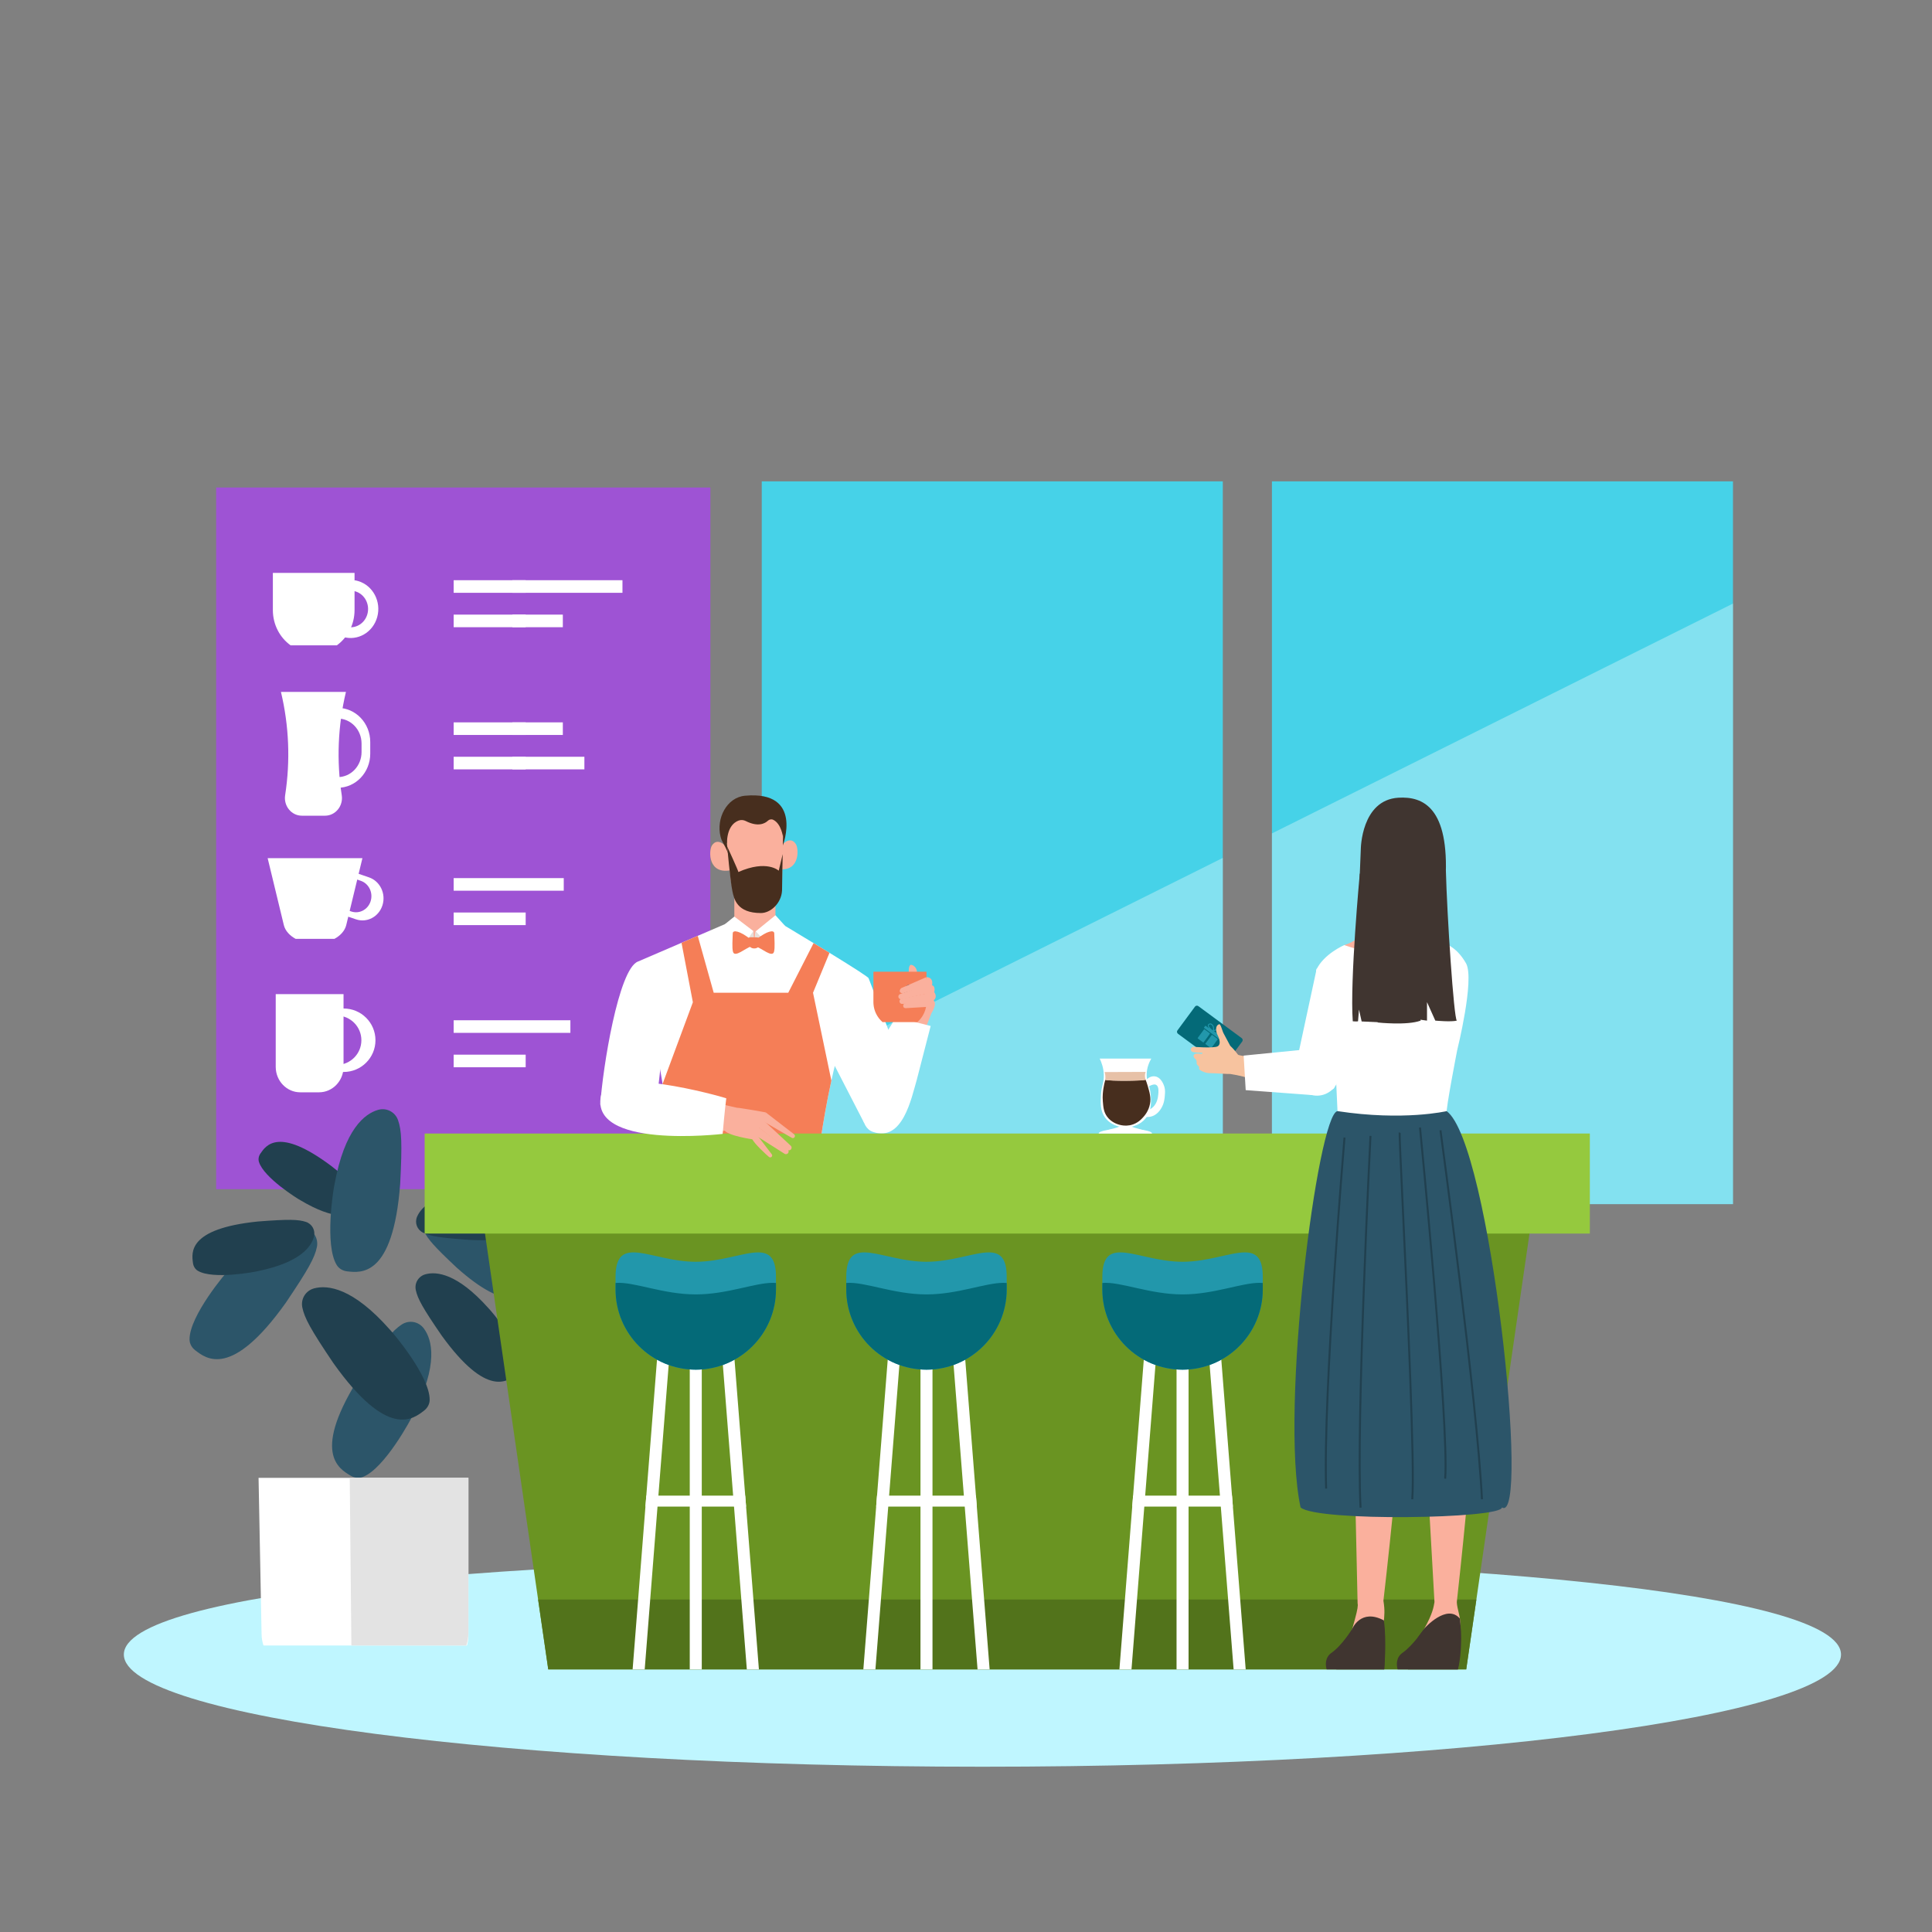 <?xml version="1.0" encoding="UTF-8"?>
<svg id="Layer_2" data-name="Layer 2" xmlns="http://www.w3.org/2000/svg" viewBox="0 0 1024 1024">
  <rect x="0" y="0" width="1024" height="1024" fill="#808080" stroke="none"/>
  <path d="M648.11,638.224h-244.367V255.137h244.367v383.087ZM918.516,255.137h-244.367v383.087h244.367V255.137Z" fill="#46d2e8"/>
  <g opacity=".33">
    <polygon points="648.11 454.707 403.742 576.535 403.742 638.224 648.11 638.224 648.11 454.707" fill="#fff"/>
    <polygon points="918.516 319.898 674.149 441.726 674.149 638.224 918.516 638.224 918.516 319.898" fill="#fff"/>
  </g>
  <g id="Desk">
    <rect x="114.557" y="258.386" width="261.969" height="371.904" fill="#9e53d4"/>
    <g>
      <g>
        <g>
          <path d="M144.623,303.654v19.687c0,7.756,3.717,14.601,9.383,18.692h24.532c5.666-4.091,9.383-10.935,9.383-18.692v-19.687h-43.297Z" fill="#fff"/>
          <path d="M189.911,307.996c-.711-.215-1.425-.371-2.138-.471l-1.533,5.557c.718,.034,1.444,.153,2.165,.372,4.912,1.488,7.743,6.867,6.323,12.015-1.42,5.148-6.553,8.115-11.465,6.627-.721-.218-1.396-.523-2.021-.896l-1.533,5.557c.654,.313,1.337,.581,2.048,.797,7.789,2.359,15.928-2.345,18.179-10.507,2.251-8.162-2.238-16.692-10.026-19.051Z" fill="#fff"/>
        </g>
        <g>
          <path d="M156.71,497.62h20.533c3.141-1.702,5.536-4.253,6.28-7.333l8.566-35.442h-50.225l8.566,35.442c.744,3.079,3.139,5.63,6.28,7.333Z" fill="#fff"/>
          <path d="M195.586,465.03l-7.509-2.575-.934,2.992,4.094,1.404c4.28,1.468,6.614,6.293,5.214,10.779v0c-1.4,4.485-6.005,6.932-10.285,5.464l-4.094-1.404-.934,2.992,7.509,2.575c5.857,2.008,12.158-1.339,14.075-7.477v-0c1.916-6.138-1.278-12.742-7.135-14.75Z" fill="#fff"/>
        </g>
        <g>
          <path d="M159.098,578.943h10.027c7.081,0,12.899-5.957,12.957-13.377,0-.053,.001-.106,.001-.159v-38.494h-35.943v38.494c0,.053,0,.106,.001,.159,.059,7.421,5.876,13.377,12.957,13.377Z" fill="#fff"/>
          <path d="M182.155,534.526c-1.169,0-2.31,.119-3.412,.346v3.388c7.095,.17,12.795,5.961,12.795,13.085s-5.7,12.915-12.795,13.085v3.388c1.102,.226,2.243,.346,3.412,.346,9.304,0,16.846-7.53,16.846-16.818s-7.542-16.818-16.846-16.818Z" fill="#fff"/>
        </g>
        <g>
          <path d="M183.356,366.74v-0h-34.45v0c4.295,17.939,5.037,36.57,2.223,54.751-.881,5.692,3.349,10.845,8.851,10.845h12.301c5.502,0,9.732-5.153,8.851-10.845-2.813-18.181-2.072-36.812,2.223-54.751Z" fill="#fff"/>
          <path d="M178.972,375.179h0v5.649h0c6.992,0,12.66,5.94,12.66,13.267v4.533c0,7.327-5.668,13.267-12.66,13.267h0v5.649h0c9.534,0,17.264-8.1,17.264-18.092v-6.181c0-9.992-7.729-18.092-17.264-18.092Z" fill="#fff"/>
        </g>
      </g>
      <rect x="240.451" y="307.525" width="38.17" height="6.676" fill="#fff"/>
      <rect x="271.57" y="307.525" width="58.348" height="6.676" fill="#fff"/>
      <rect x="240.451" y="325.759" width="38.17" height="6.676" fill="#fff"/>
      <rect x="271.57" y="325.759" width="26.743" height="6.676" fill="#fff"/>
      <rect x="240.451" y="401.103" width="38.17" height="6.676" fill="#fff"/>
      <rect x="271.57" y="401.103" width="38.17" height="6.676" fill="#fff"/>
      <rect x="240.451" y="382.869" width="38.17" height="6.676" fill="#fff"/>
      <rect x="271.57" y="382.869" width="26.743" height="6.676" fill="#fff"/>
      <rect x="240.451" y="558.995" width="38.17" height="6.676" transform="translate(519.071 1124.666) rotate(180)" fill="#fff"/>
      <rect x="240.451" y="540.761" width="61.869" height="6.676" transform="translate(542.771 1088.198) rotate(180)" fill="#fff"/>
      <rect x="240.451" y="465.416" width="58.348" height="6.676" transform="translate(539.25 937.509) rotate(180)" fill="#fff"/>
      <rect x="240.451" y="483.65" width="38.17" height="6.676" transform="translate(519.071 973.977) rotate(180)" fill="#fff"/>
    </g>
  </g>
  <path d="M975.774,876.938c0,32.84-203.74,59.463-455.067,59.463s-455.067-26.622-455.067-59.463,202.837-51.571,454.164-51.571,455.97,18.73,455.97,51.571Z" fill="#bff6ff"/>
  <g id="Flowerpot">
    <g id="plant">
      <path d="M212.935,702.013c3.874-2.528,8.951-1.619,11.706,2.096,4.394,5.924,7.945,18.873-5.526,45.38-.999,2.331-15.194,28.88-26.847,33.35-2.101,.806-4.459,.47-6.391-.685-6.292-3.762-21.32-12.186,5.675-53.912,12.219-17.916,16.652-23.141,21.383-26.229Z" fill="#2c5569"/>
      <path d="M192.827,634.117c1.586,2.83,.711,6.34-2.019,8.093-4.353,2.795-13.581,4.668-31.494-6.009-1.584-.809-19.492-11.995-22.069-20.36-.465-1.508-.118-3.142,.781-4.44,2.93-4.225,9.533-14.343,37.457,6.515,11.96,9.396,15.407,12.744,17.344,16.201Z" fill="#21404f"/>
      <path d="M210.955,593.67c-1.554-4.357-6.146-6.706-10.588-5.416-7.083,2.057-17.746,10.216-23.065,39.47-.615,2.46-5.383,32.186,1.189,42.797,1.185,1.913,3.265,3.073,5.502,3.322,7.286,.813,24.347,3.202,28.111-46.352,1.116-21.657,.749-28.5-1.149-33.821Z" fill="#2c5569"/>
      <path d="M167.963,660.946c.92-4.533-1.798-8.917-6.268-10.107-7.127-1.898-20.472-.421-40.139,21.88-1.798,1.789-21.236,24.778-21.091,37.258,.026,2.251,1.208,4.318,2.995,5.687,5.819,4.46,19.193,15.319,48.015-25.166,12.143-17.967,15.364-24.015,16.488-29.552Z" fill="#2c5569"/>
      <path d="M160.233,692.967c-.92-4.533,1.798-8.917,6.268-10.107,7.127-1.898,20.472-.421,40.139,21.88,1.798,1.789,21.236,24.778,21.091,37.258-.026,2.251-1.208,4.318-2.995,5.687-5.819,4.46-19.193,15.319-48.015-25.166-12.143-17.967-15.364-24.015-16.488-29.552Z" fill="#21404f"/>
      <path d="M224.904,652.775c-1.428-3.177-.159-6.847,2.926-8.464,4.92-2.577,14.967-3.706,33.113,9.41,1.617,1.016,19.71,14.675,21.674,23.866,.354,1.657-.171,3.372-1.256,4.674-3.534,4.241-11.555,14.437-39.443-10.516-11.901-11.182-15.27-15.089-17.015-18.969Z" fill="#2c5569"/>
      <path d="M224.149,653.285c-3.116-1.556-4.458-5.2-3.092-8.405,2.178-5.109,9.241-12.343,31.592-13.674,1.895-.237,24.547-1.114,31.886,4.758,1.323,1.059,2.002,2.719,1.986,4.413-.051,5.52,.192,18.49-37.192,16.824-16.291-1.124-21.373-2.017-25.179-3.916Z" fill="#21404f"/>
      <path d="M162.111,647.62c3.31,1.083,5.17,4.493,4.287,7.863-1.408,5.372-7.338,13.561-29.254,18.144-1.84,.512-24.121,4.69-32.239-.047-1.464-.854-2.378-2.397-2.61-4.076-.756-5.468-2.892-18.264,34.335-22.078,16.28-1.269,21.438-1.128,25.481,.195Z" fill="#21404f"/>
      <path d="M220.385,683.769c-.79-3.726,1.417-7.355,5.089-8.368,5.856-1.614,16.855-.492,33.21,17.731,1.493,1.46,17.664,20.252,17.634,30.531-.006,1.853-.964,3.564-2.426,4.705-4.76,3.714-15.695,12.752-39.718-20.381-10.128-14.709-12.824-19.666-13.789-24.218Z" fill="#21404f"/>
      <path d="M139.654,872.141h107.868c.484-1.652,.749-3.398,.749-5.207v-83.654h-111.232l1.602,82.814c.017,2.114,.375,4.145,1.013,6.046Z" fill="#fff"/>
      <path d="M247.141,872.141c.729-2.069,1.13-4.293,1.13-6.611v-82.249h-62.898l.864,88.86h60.904Z" fill="#e3e3e3"/>
    </g>
  </g>
  <g id="Man">
    <path d="M480.667,535.514s-1.891-1.491-1.918-2.075c-.027-.584,12.163-15.514,12.163-15.514,0,0,3.919-.377,3.099,4.285,2.05,.619,1.113,3.614,1.113,3.614,0,0,2.05,2.411-.234,4.336,1.289,1.749,.293,3.683,.293,3.683,0,0-.759,3.211-2.869,3.919-2.11,.709-11.646-2.246-11.646-2.246Z" fill="#fab09d"/>
    <path d="M493.831,536.639l-4.92,12.688s-1.499,1.3-3.125,1.592c-1.507,.271-2.978-.53-4.301-1.302-1.309-.764-2.637-1.544-3.675-2.649-1.037-1.105-1.76-2.602-1.59-4.108,.133-1.18,.786-2.229,1.442-3.219,1.134-1.71,2.33-3.379,3.584-5.003,.697-.903,1.432-1.809,2.399-2.415,2.093-1.312,5.128-.815,6.694,1.096l3.492,3.321Z" fill="#fab09d"/>
    <path d="M487.359,520.332s-1.452-2.931-1.374-5.118c.078-2.187-1.943-3.905-3.198-3.827-1.254,.078-1.254,3.788-1.02,4.472s.234,7.066,.234,7.066l5.357-2.592Z" fill="#fab09d"/>
    <g>
      <g>
        <g>
          <g>
            <path d="M345.506,872.062l30.594,0c1.986,0,3.507-1.764,3.213-3.728-.594-3.962-1.448-9.662-1.448-9.662-.198-.604-.724-.672-1.333-.851-1.387-.408-3.93-1.144-5.438-1.516-.694-.171-3.572,1.712-4.05,2.243-4.681,5.205-18.785,7.302-22.83,11.003-.093,.085-.168,.206-.227,.349-.427,1.034,.4,2.163,1.518,2.163Z" fill="#2a1414"/>
            <path d="M366.928,846.958l-.949,12.742s4.608,3.752,9.885,1.189c1.099-.534,1.871-1.569,2.111-2.767,.688-3.44,1.933-9.773,1.933-9.773l-12.98-1.391Z" fill="#fab09d"/>
          </g>
          <path d="M397.225,657.027c.944,1.517-14.235,189.469-16.845,199.526,.494-.548-10.226,4.188-16.801-1.736-.567-2.227-7.947-144.342-9.767-192.503-.319-8.433-.303-16.875,.078-25.306,.417-9.222,1.406-21.494,5.503-31.275,3.646-.19,35.876,1.475,35.876,1.475l1.955,49.819Z" fill="#d6d6d6"/>
        </g>
        <g>
          <g>
            <path d="M444.806,872.062c1.119,0,1.946-1.128,1.52-2.163-.059-.143-.134-.264-.227-.349-4.045-3.701-18.148-5.798-22.829-11.003-.478-.531-3.356-2.414-4.05-2.243-1.508,.372-4.051,1.109-5.438,1.516-.609,.179-1.136,.248-1.333,.851,0,0-.854,5.7-1.448,9.662-.294,1.964,1.227,3.728,3.213,3.728l30.593-0Z" fill="#2a1414"/>
            <path d="M423.386,846.958l.949,12.742s-4.608,3.752-9.885,1.189c-1.099-.534-1.871-1.569-2.111-2.767-.688-3.44-1.933-9.773-1.933-9.773l12.98-1.391Z" fill="#fab09d"/>
          </g>
          <path d="M393.088,657.027c-.944,1.517,14.235,189.469,16.845,199.526-.494-.548,10.226,4.188,16.801-1.736,.555-2.177,9.175-138.569,11.673-189.791,.857-17.568-1.294-35.169-6.528-51.962-1.069-3.431-2.239-6.743-3.497-9.746-3.646-.19-33.339,3.89-33.339,3.89l-1.955,49.819Z" fill="#d6d6d6"/>
        </g>
      </g>
      <g id="Man_1" data-name="Man 1">
        <g id="character_5" data-name="character 5">
          <g>
            <path d="M338.121,509.648c-10.283,3.849-18.72,56.56-19.954,75.915l28.349,11.322,3.564-31.082s2.187-50.778-11.959-56.155Z" fill="#fff"/>
            <path d="M460.404,518.532l21.149,55.2-23.545,21.434-16.996-33s5.427-37.805,19.392-43.634Z" fill="#fff"/>
            <g>
              <rect x="389.209" y="458.014" width="21.798" height="41.112" fill="#fab09d"/>
              <g>
                <path d="M385.455,449.208c-.303-.189-4.977-5.962-8.134-1.052-1.754,2.806-2.104,15.782,10.521,12.977,0-.351,1.538-9.469-2.388-11.924Z" fill="#fab09d"/>
                <path d="M413.691,448.438c.303-.189,4.977-5.962,8.134-1.052,1.754,2.806,2.104,15.782-10.521,12.977,0-.351-1.538-9.469,2.388-11.924Z" fill="#fab09d"/>
                <path d="M414.92,448.126s11.151-29.197-20.007-26.381c-9.768,.883-15.372,12.074-13.03,21.597,.79,3.214,1.907,3.626,4.206,9.372-.275-.351,28.831-4.588,28.831-4.588Z" fill="#472e1e"/>
                <path d="M399.989,477.792l2.985-.129c7.462-.322,11.894-6.816,11.593-13.804l.48-21.379c-.302-6.988-6.654-12.442-14.115-12.119l-2.985,.129c-7.462,.322-13.32,6.303-13.018,13.291l2.3,21.556c.302,6.988,5.299,12.778,12.761,12.455Z" fill="#fab09d"/>
                <path d="M414.848,452.715l-2.104,8.768s-6.313-5.962-21.394,.701c0-.701-5.895-13.464-5.895-13.464,0,0,1.509,17.815,2.738,23.635,.895,4.238,2.455,11.574,15.081,11.574,5.261,0,10.872-5.261,11.223-11.924,0-4.209,.351-19.289,.351-19.289Z" fill="#472e1e"/>
                <path d="M415.024,443.508c-.048,.224-.825-6.856-5.181-8.989-.952-.466-2.088-.244-2.856,.487-1.517,1.444-5.169,3.497-11.753,.143-1.168-.595-2.538-.678-3.769-.227-2.709,.993-6.165,4.104-6.165,12.348,.02,.192-6.927-18.228,12.362-19.894-.263-.088,21.03-.925,17.361,16.133Z" fill="#472e1e"/>
              </g>
            </g>
            <g>
              <path d="M460.404,518.533c-1.243,1.724-2.436,3.634-3.584,5.698l-.002,.007c-5.561,9.992-10.028,23.598-13.514,37.291l-.002,.004c-.063,.249-.125,.497-.188,.746-.887,3.513-1.706,7.026-2.465,10.482-5.098,23.246-7.366,43.864-7.366,43.739-.112,.056-.222,.114-.334,.168-2.252,1.133-4.525,2.122-6.813,2.982-10.167,3.824-20.573,5.091-30.182,4.988-.533-.004-1.063-.013-1.592-.029-3.282-.085-6.461-.327-9.497-.674-7.5-.858-14.121-2.362-19.221-3.784-4.572-1.272-7.926-2.476-9.596-3.085-.716-.26-1.124-.41-1.189-.41,.439-4.395,.24-10.413-.394-17.371-.678-7.462-1.854-16.004-3.278-24.782-.096-.591-.193-1.182-.289-1.773-.007-.036-.011-.069-.018-.103-.304-1.849-.62-3.705-.945-5.561-2.082-11.978-4.485-23.961-6.578-33.856-2.922-13.814-5.237-23.562-5.237-23.562l23.103-9.938,8.604-3.701,14.472-6.226,4.91-2.111,7.861,9.045,.141,.161,1.955,2.25,.479-.463,.24-.233,.018-.016,1.594-1.545,1.097-1.059,8.414-8.141s1.952,1.166,5.082,3.047c3.784,2.272,9.285,5.586,15.133,9.141l1.048,.638c2.449,1.491,4.946,3.014,7.388,4.514,11.073,6.8,21.061,13.102,20.745,13.523Z" fill="#fff"/>
              <g>
                <polygon points="399.165 499.126 399.266 493.456 389.209 485.799 384.299 489.782 394.469 501.114 399.165 499.126" fill="#fff"/>
                <polygon points="399.266 493.456 395.405 499.185 399.722 499.728 399.266 493.456" fill="#e6ded9"/>
              </g>
              <g>
                <polygon points="399.722 499.728 400.548 493.632 411.007 485.097 416.092 490.717 401.248 500.646 399.722 499.728" fill="#fff"/>
                <polygon points="400.548 493.632 399.789 499.126 402.767 500.878 404.991 498.366 400.548 493.632" fill="#e6ded9"/>
              </g>
            </g>
          </g>
        </g>
        <path d="M474.942,538.912c-2.115,3.931-5.855,9.373-9.236,15.363,0,0-17.597,40.537-3,45.655,15.726,5.514,20.348-17.893,23.182-27.531l7.382-28.607s-13.148-3.287-18.328-4.879Z" fill="#fff"/>
        <path d="M440.648,572.761c-5.098,23.246-7.366,43.864-7.366,43.739-.112,.056-.222,.114-.334,.168-2.252,1.133-4.525,2.122-6.813,2.982-10.167,3.824-20.573,5.091-30.182,4.988-.533-.004-1.063-.013-1.592-.029-3.282-.085-6.461-.327-9.497-.674-7.5-.858-14.121-2.362-19.221-3.784-4.572-1.272-7.926-2.476-9.596-3.085-.716-.26-1.124-.41-1.189-.41,.439-4.395,.24-10.413-.394-17.371-.678-7.462-1.854-16.004-3.278-24.782l.69-1.856,.04-.11,15.323-41.323-6.016-31.506,8.604-3.701,8.456,30.171h39.51l13.429-26.32,1.048,.638,7.388,4.514-8.738,21.169,9.728,46.582Z" fill="#f57e57"/>
      </g>
    </g>
    <g>
      <path d="M489.105,538.258c-.775,1.315-1.758,2.491-2.904,3.485h-18.425c-1.391-1.206-2.543-2.681-3.374-4.345-.804-1.606-1.308-3.387-1.441-5.272-.025-.333-.037-.668-.037-1.008v-16.074h28.128v16.074c0,.354-.013,.705-.04,1.054-.162,2.21-.838,4.278-1.907,6.086Z" fill="#f57e57"/>
      <circle cx="482.425" cy="525.031" r="3.189" fill="#3a4b60"/>
    </g>
    <g>
      <path d="M397.803,497.824c-5.481-4.368-9.403-5.182-9.435-3.104-.044,2.842-.477,7.616,.14,9.781,.921,3.232,6.664-2.029,9.591-2.861,.92-.262,.542-3.148-.295-3.816Z" fill="#f57e57"/>
      <path d="M400.938,497.824c5.481-4.368,9.403-5.182,9.435-3.104,.044,2.842,.477,7.616-.14,9.781-.921,3.232-6.664-2.029-9.591-2.861-.92-.262-.542-3.148,.295-3.816Z" fill="#f57e57"/>
      <path d="M403.167,499.746c-.319,1.602-1.527,2.958-3.412,2.958s-3.042-1.367-3.412-2.958c-.822-3.542,1.527-2.958,3.412-2.958s4.008-.036,3.412,2.958Z" fill="#f57e57"/>
    </g>
    <g>
      <path d="M490.911,517.925l-12.983,5.688c-.579,.135-1.162,1.252-1.061,1.838h0c.1,.578,.942,1.096,1.526,1.039l13.246-3.887-.728-4.678Z" fill="#fab09d"/>
      <path d="M491.09,521.987l-13.96,4.869c-.61,.202-1.007,.79-.968,1.431h0c.054,.876,.885,1.492,1.739,1.29l14.309-3.111-1.12-4.478Z" fill="#fab09d"/>
      <path d="M492.325,526.353l-14.491,2.962c-.627,.143-1.079,.689-1.101,1.332v0c-.03,.877,.738,1.57,1.607,1.451l14.67-1.179-.685-4.565Z" fill="#fab09d"/>
      <path d="M491.514,530.013c-.183,.035-9.247,.334-12.283,1.962-.506,.272-.67,1.202-.39,1.703l.105,.21c.103,.184,.343,.3,.581,.372,.309,.094,.637,.109,.957,.066l11.256-.668-.226-3.645Z" fill="#fab09d"/>
    </g>
  </g>
  <g id="Barstool">
    <polygon points="814.515 627.301 782.506 847.802 777.13 884.823 290.59 884.823 285.214 847.802 253.205 627.301 814.515 627.301" fill="#6a9422"/>
    <rect x="225.071" y="600.788" width="617.578" height="53.029" fill="#95c93e"/>
    <polygon points="782.506 847.802 777.13 884.823 290.59 884.823 285.214 847.802 782.506 847.802" fill="#52731b"/>
  </g>
  <g id="Woman">
    <g id="cup1">
      <g>
        <path d="M606.429,599.17c.01-.092-.37-.179-2.409-.724-4.139-1.106-5.606-1.56-6.055-2.643-.189-.454-.199-.884-.182-1.162,.073-.702,.422-1.215,.637-1.481,.296-.056,.494-.255,.492-.445-.001-.152-.127-.267-.164-.3-.176-.159-.396-.149-.444-.145,.418-.018,1.056-.093,1.767-.387,.369-.153,.949-.392,.927-.639-.028-.316-1.016-.482-1.521-.566-.509-.085-.934-.102-1.217-.102,.078-.008,.335-.045,.464-.247,0,0,.063-.099,.072-.232,.034-.503-.869-1.033-.869-1.525-.001-.477,.883-.835,1.622-1.162,.835-.369,2.025-.939,3.456-1.786-4.314-.002-8.629-.004-12.943-.007,1.305,.854,2.424,1.422,3.238,1.793,.781,.357,1.623,.688,1.622,1.162-.001,.505-.956,1.236-.869,1.525,.004,.015,.072,.232,.072,.232,0,0,.114,.132,.251,.196,.118,.055,.213,.042,.213,.051,0,.024-.638,.02-1.217,.102-.217,.03-1.49,.209-1.521,.566-.023,.269,.668,.538,.927,.639,.88,.342,1.77,.339,1.767,.387-.002,.026-.251-.017-.444,.145-.026,.022-.178,.15-.164,.3,.016,.176,.244,.211,.493,.445,.172,.162,.249,.321,.372,.577,.055,.113,.217,.468,.265,.904,.025,.325,.022,.855-.232,1.394-.741,1.578-8.18,2.817-8.166,3.037,.012,.176,4.815-.032,7.618-.085,7.074-.133,12.105,.517,12.142,.182Z" fill="#fff"/>
        <path d="M607.137,577.799c.397-.631,1.368-1.986,3.014-2.602,.711-.266,1.998-.748,2.91-0,1.229,1.008,.967,3.608,.832,4.956-.13,1.294-.435,4.338-2.702,6.568-2.302,2.265-4.956,2.043-5.508,1.983l-.52,2.85c.671,.237,1.635,.488,2.806,.495,.353,.002,1.616-.012,2.91-.496,2.824-1.055,4.367-3.728,4.781-4.461,1.427-2.528,1.614-5.008,1.732-6.567,.113-1.49,.206-2.724-.173-4.213-.122-.479-1.42-5.307-5.093-5.824-2.296-.323-4.671,1.235-6.028,3.966,.347,1.115,.693,2.23,1.04,3.346Z" fill="#fff"/>
        <path d="M607.756,569.28c.109-3.383,1.287-6.191,2.441-8.211h-27.331c1,2.078,2.066,5.038,2.176,8.624,.132,4.293-1.225,5.582-1.506,10.631-.237,4.248-.456,8.346,2.122,11.934,3.829,5.33,10.83,5.349,11.147,5.345,.534-.007,6.887-.191,10.692-5.229,3.013-3.991,2.666-8.695,2.433-11.852-.4-5.414-2.32-6.7-2.174-11.242Z" fill="#fff"/>
        <path d="M610.592,600.793c.001-.01,.005-.021,.005-.031-0-1.376-6.328-2.49-14.134-2.49-7.806,0-14.134,1.116-14.134,2.491,0,.01,.004,.02,.004,.03h28.259Z" fill="#fff"/>
        <path d="M585.82,572.34c-.338,1.175-.729,2.766-1.004,4.678-.211,1.468-.532,3.798-.303,6.634,.257,3.187,.46,5.698,2.247,8.155,2.168,2.981,5.273,3.964,6.253,4.26,3.266,.984,5.964,.336,6.556,.182,3.373-.873,5.351-3.005,6.374-4.139,.703-.779,2.886-3.255,3.581-7.06,.604-3.302-.216-6.088-1.245-9.616-.39-1.336-.793-2.422-1.091-3.171-2.729,.641-18.497,.729-21.369,.076Z" fill="#472e1e"/>
        <path d="M607.258,572.381c-2.893,.628-18.655,.622-21.48,.012,.082-.58,.135-1.32,.07-2.172-.061-.794-.209-1.474-.364-2.011,7.241-.027,14.482-.053,21.723-.08-.162,.458-.356,1.175-.354,2.069,.002,.956,.227,1.714,.405,2.181Z" fill="#e7c1a7"/>
      </g>
    </g>
    <g>
      <g id="Woman-2" data-name="Woman">
        <path d="M749.589,555.847c-13.814,5.954-35.349,1.639-50.645-2.885l4.662-19.033,.008,0c16.317-.718,33.627-2.786,33.627-2.786,0,0,12.475,24.394,12.348,24.703Z" fill="#ba492f"/>
        <g id="Woman_2" data-name="Woman 2">
          <g>
            <g>
              <path d="M635.18,533.292l22.928,16.916c.581,.429,.722,1.234,.313,1.788l-9.317,12.628c-.409,.555-1.22,.657-1.801,.228l-22.928-16.916c-.581-.429-.722-1.234-.313-1.788l2.389-3.238,2.603-3.528,4.325-5.862c.409-.555,1.22-.657,1.801-.228Z" fill="#046a78"/>
              <path d="M642.87,546.102c-.235-.053-1.106-.9-1.374-1.154-.28-.265-.783-.873-.838-1.295-.061-.465,.418-.69,.651-.71,.748-.065,1.268,.647,1.507,1.271,.094,.247,.161,.717,.157,.922-.002,.097,.016,.1,.01,.226-.01,.203,.009,.566-.113,.74h0Zm3.916,1.711c-.281,.227-.491,.144-.683,.127-.195-.017-.575-.194-.761-.276-.646-.285-.928-.435-1.562-.863-.166-.112-.428-.238-.103-.37,.599-.243,.742-.289,1.383-.363,.234-.027,.731,.012,.964,.113,.345,.15,.707,.34,.874,.685,.154,.319,.082,.791-.112,.947h0Zm-3.271-1.856c-.063-.072-.08-.137-.068-.23,.051-.391,.016-.783-.041-1.168-.041-.274-.059-.244-.114-.437-.086-.302-.214-.563-.457-.877-.208-.269-.548-.597-.907-.707-.068-.021-.183-.06-.258-.076-.083-.018-.054-.007-.114-.007-.059,0-.051-.001-.115-.007-.103-.009-.361,.049-.46,.083-.266,.089-.637,.323-.749,.658-.071,.212-.085,.305-.078,.484,.005,.147,.159,.551,.234,.665,.047,.071,.103,.124,.15,.204,.079,.133,.263,.314,.299,.407-.308,.021-1.746-1.332-1.954-1.281-.077,.019-.694,.803-.781,1.096l7.658,5.647c.59,.436,.471,.381,.912-.218,.066-.089,.364-.451,.346-.545-.033-.176-1.631-1.167-1.782-1.41-.05-.08-.024-.046-.03-.075l.742,.246c.164,.038,.349,.031,.478,.035,.65,.022,1.031-.527,1.041-1.171,.007-.438-.126-.596-.288-.865-.387-.642-1.381-.828-1.889-.824-.114,.001-.122-.02-.247-.007-.337,.035-.789,.097-1.103,.218l-.424,.163h0Zm-3.11,5.146c-.434,.561-.841,1.178-1.237,1.685-.218,.279-.176,.161-.335,.509,.155,.197,2.33,1.746,2.719,2.032,.229,.168,.329,.379,.551,.077l.724-1.012c.459-.595,.772-1.071,1.192-1.62l1.427-1.957c-.056-.165-.18-.204-.34-.322l-1.551-1.152c-.271-.189-1.004-.778-1.23-.848l-1.284,1.728-.636,.879h0Zm-5.634-.794c.036,.103,1.714,1.305,1.957,1.483,1.237,.907,1.02,.903,1.39,.422,.125-.162,.245-.321,.367-.486,.329-.447,2.823-3.779,2.868-3.974-.137-.153-2.952-2.216-3.06-2.245-.208,.062-.747,.925-.922,1.163l-1.793,2.426c-.154,.2-.307,.413-.455,.618-.113,.156-.374,.466-.351,.594h0Z" fill="#2297ab"/>
            </g>
            <path d="M634.254,563.149c.075-.572-.207-1.524-.672-1.865-1.243-.916-1.43-2.445,.27-2.84,2.34-.244,3.723,.694,3.344-.481-2.836,.013-5.173-.204-5.62-.698-1.363-1.506,.709-2.442,.709-2.442,0,0,11.083,.884,13.095-.248,2.432-1.369-0-5.875-0-5.875-.424-.866-.718-1.798-.789-2.76-.153-2.08,.774-2.78,1.544-3.085,.887-.351,1.755,3.881,2.486,5.036l3.397,6.352s2.226,2.093,4.174,4.786c.544,.752,27.593,4.186,36.211,5.946,8.618,1.761,9.226,11.9,6.176,14.325-.83,.66-10.575,.151-16.088-1.119-12.349-2.845-16.362-6.649-30.354-8.941-2.256,.038-8.004-.435-11.106-.449-2.35-.011-5.685-1.668-5.515-2.392,.139-.59,.084-1.081-.393-1.455-.733-.574-.963-1.079-.87-1.796Z" fill="#f7c39f"/>
          </g>
          <g>
            <path d="M729.226,511.37c-8.169,24.543-15.978,51.561-20.285,62.023-2.227,5.408-8.037,8.379-13.695,7.003h-0c-6.364-1.548-10.263-8.003-8.694-14.395l11.337-52.65s32.547-5.618,31.337-1.982Z" fill="#fff"/>
            <path d="M659.16,559.488l40.242-3.996s5.142,6.374,6.76,8.169c3.611,4.356,2.728,8.606,1.064,12.857-.783,1.998-11.979,3.878-11.979,3.878l-35-2.606-1.086-18.303Z" fill="#fff"/>
          </g>
          <g>
            <g>
              <path d="M766.185,466.104l-32.246,34.462-14.717-.888,2.035-49.685s.211-25.971,19.88-27.188c13.325-.825,27.036,5.438,25.048,43.299Z" fill="#403530"/>
              <path d="M727.109,464.634s6.25,30.135-14.624,36.282c.298,.6,8.051,11.751,27.136,11.694,13.222,.057,24.452-3.348,27.136-12.044-.895-.3-21.71-6.397-18.476-34.133,0-.3-21.172-1.799-21.172-1.799Z" fill="#fab09d"/>
              <path d="M766.757,590.121c-38.765,11.694-57.85-1.199-57.85-1.199l-.895-19.474s-11.138-53.64-10.405-55.269c3.844-8.533,14.878-13.263,14.878-13.263,18.942,6.651,36.995,6.23,54.272-.35,0,0,5.56,1.672,10.331,10.118,4.556,8.621-4.752,45.954-4.752,45.954,0,0-6.175,31.684-5.579,33.483Z" fill="#fff"/>
              <path d="M751.498,469.887s-2.5,57.266-1.262,69.66c.443,.8,6.111,1.399,6.111,1.399v-9.795l4.397,9.795s8.423,.8,11.405,0c-1.59-1.199-5.208-55.985-5.813-79.885-.574,2.174-14.838,8.825-14.838,8.825Z" fill="#403530"/>
            </g>
            <path d="M720.724,462.995s-5.318,56.596-3.728,78.307c2.386,.2,2.797,0,2.797,0l.497-6.214,1.414,6.303,11.905,.555s-2.365-56.061-2.972-73.408c.447-.057-9.913-5.543-9.913-5.543Z" fill="#403530"/>
          </g>
        </g>
        <path d="M730.236,541.946s15.605,1.682,22.738-1c-1.491-31.947-.548-37.351-.548-37.351l-.674-45.27h-29.971l8.455,83.62Z" fill="#403530"/>
      </g>
      <g>
        <g>
          <g>
            <path d="M785.404,698.87c-.006,.1-.013,.2-.019,.299,.1-.089,.11-.189,.019-.299Z" fill="#fab09d"/>
            <path d="M785.385,699.17c-1.919,1.726-33.803-4.399-33.803-4.399,0,0,8.695,154.345,8.719,154.346-.406,2.457-.925,6.119-5.36,14.023-2.53,4.508-3.639,8.644-5.347,12.548,.992,.831,11.735,10.581,17.85-1.884-.467,.117,5.758-2.859,6.523-12.52,.318-4.017-1.75-8.649-1.827-12.167,.987-8.772,8.873-79.91,13.246-149.947Z" fill="#fab09d"/>
          </g>
          <g>
            <g>
              <path d="M746.596,698.87l-.012,.231c.045-.071,.054-.148,.012-.231Z" fill="#fab09d"/>
              <path d="M746.584,699.101c-1.166,1.846-30.357-.231-30.357-.231l3.327,150.828s.044,.398,.114,1.026c-.07,2.07-.73,4.694-2.898,12.486-1.154,4.147-2.282,8.565-4.487,11.755,.992,.831,11.493,10.776,17.609-1.689-.467,.117,2.76-3.703,3.525-13.363,.31-3.922,.689-6.085-.173-11.495,.001-.001,10.252-87.471,13.341-149.317Z" fill="#fab09d"/>
            </g>
            <path d="M703.145,884.823h30.518s.881-16.002-.247-24.909c.028-.096-2.246,18.948-14.237,15.878-.66-.169-1.288-.467-1.801-.919-2.108-1.857-1.829-5.304-.609-11.663-.021,.066-5.437,8.913-11.035,12.808-3.519,2.449-3.268,6.508-2.589,8.803Z" fill="#403530"/>
          </g>
        </g>
        <g>
          <path d="M708.907,588.922c-10.406,1.248-30.743,158.228-19.576,210.045,8.682,7.643,106.738,6.029,106.734,0,15.166,9.441-6.107-193.152-29.312-210.044,0,0-22.742,5.343-57.847-.001Z" fill="#2c5569"/>
          <path d="M784.947,794.675c-2.466-51.581-21.788-194.093-21.983-195.526l1.033-.141c.195,1.434,19.524,143.991,21.992,195.618l-1.041,.05Z" fill="#21404f"/>
          <path d="M702.365,789.003c-1.754-49.635,9.619-184.777,9.735-186.136l1.038,.088c-.115,1.359-11.484,136.438-9.732,186.011l-1.041,.037Z" fill="#21404f"/>
          <path d="M720.605,799.129c-2.422-45.631,5.186-195.609,5.264-197.119l1.041,.053c-.077,1.509-7.683,151.433-5.264,197.01l-1.041,.055Z" fill="#21404f"/>
          <path d="M749.045,794.69l-1.039-.081c1.384-17.791-2.599-102.939-4.979-153.813-1.415-30.244-1.855-40.069-1.659-40.649l.986,.336c.004-.013,.011-.031,.014-.055-.141,.981,.67,18.341,1.699,40.32,2.38,50.898,6.365,136.087,4.976,153.943Z" fill="#21404f"/>
          <path d="M766.498,783.763l-1.039-.079c2.134-28.357-13.193-184.464-13.348-186.037l1.037-.103c.155,1.574,15.491,157.771,13.35,186.218Z" fill="#21404f"/>
        </g>
      </g>
      <path d="M740.779,884.823h31.925s2.39-14.633,1.262-23.539c.028-.096-8.164,17.578-20.154,14.509-.66-.169-1.288-.467-1.801-.919-2.108-1.857,.558-6.555,2.982-11.817-.021,.066-6.026,9.067-11.624,12.963-3.519,2.449-3.268,6.508-2.589,8.803Z" fill="#403530"/>
      <path d="M716.769,863.211s4.489-10.876,16.718-4.362c1.551,11.22,.176,25.974,.176,25.974h-25.38c-.48,0,8.486-21.612,8.486-21.612Z" fill="#403530"/>
      <path d="M754.993,863.056s11.867-13.377,18.792-5.143c1.882,17.109-1.08,26.91-1.08,26.91h-26.496l5.282-16.996,3.502-4.771Z" fill="#403530"/>
    </g>
  </g>
  <g id="Hand">
    <g>
      <path d="M405.861,589.593l-6.655,14.321s-13.996-1.922-15.401-5.119c-.273,.2,1.766-8.527,6.564-11.703,.022-.154,10.056,1.449,15.492,2.502Z" fill="#fab09d"/>
      <path d="M405.861,589.593l15.044,11.616c.471,.363,.576,1.031,.24,1.521h0c-.332,.485-.981,.631-1.489,.337l-16.405-9.519,2.61-3.955Z" fill="#fab09d"/>
      <path d="M404.008,593.216l15.099,14.031c.471,.438,.588,1.138,.285,1.705h0c-.414,.775-1.426,.99-2.119,.45l-16.148-12.576,2.884-3.61Z" fill="#fab09d"/>
      <path d="M401.066,596.676l16.376,12.517c.511,.391,.695,1.076,.447,1.67v0c-.338,.811-1.325,1.122-2.067,.651l-17.281-10.968,2.524-3.87Z" fill="#fab09d"/>
      <path d="M400.282,600.345c.152,.108,6.691,8.707,8.776,11.452,.348,.458,.252,1.111-.212,1.451h0c-.388,.285-.922,.263-1.284-.054-1.867-1.633-7.388-6.601-9.003-9.625,.024-.356,1.723-3.224,1.723-3.224Z" fill="#fab09d"/>
    </g>
    <path d="M368.806,582.176c10.879,2.427,21.563,4.916,21.563,4.916l-4.002,11.967s-9.839,1.109-22.291,1.862l4.729-18.744Z" fill="#fab09d"/>
    <path d="M384.947,582.126c-4.215-1.469-62.118-17.379-66.152-2.446-8.072,29.879,64.226,21.314,64.226,21.314,0,0,1.171-13.502,1.926-18.868Z" fill="#fff"/>
  </g>
  <g id="Chairs">
    <g>
      <g>
        <path d="M371.953,884.823v-175.49c0-1.611-1.426-2.918-3.184-2.918h0c-1.758,0-3.184,1.306-3.184,2.918v175.49h6.368Z" fill="#fff"/>
        <polygon points="395.443 798.536 342.097 798.536 342.555 792.701 394.981 792.701 395.443 798.536" fill="#fff"/>
        <g>
          <path d="M355.313,712.008l-6.353,80.693-.461,5.835-6.794,86.287h-6.402l6.794-86.287,.458-5.835,6.422-81.559c.183-2.306,1.749-3.983,3.496-3.741,1.749,.239,3.021,2.301,2.84,4.607Z" fill="#fff"/>
          <path d="M402.237,884.823h-6.402l-6.794-86.287-.461-5.835-6.353-80.693c-.183-2.306,1.088-4.368,2.837-4.607,1.749-.241,3.313,1.435,3.496,3.741l6.422,81.559,.461,5.835,6.794,86.287Z" fill="#fff"/>
        </g>
      </g>
      <g>
        <path d="M411.289,676.828v6.598c0,23.483-19.037,42.52-42.52,42.52s-42.52-19.037-42.52-42.52v-6.598c0-23.483,19.037-8.064,42.52-8.064,13.331,0,25.23-4.969,33.026-4.969,5.936,0,9.494,2.881,9.494,13.033Z" fill="#2297ab"/>
        <path d="M411.289,679.995v3.431c0,23.483-19.037,42.52-42.52,42.52s-42.52-19.037-42.52-42.52v-3.431c9.554-.843,25.041,6.07,42.52,6.07,16.476,0,31.182-6.141,40.817-6.141,.587,0,1.155,.022,1.703,.071Z" fill="#046a78"/>
      </g>
    </g>
    <g>
      <g>
        <path d="M494.241,884.823v-175.49c0-1.611-1.426-2.918-3.184-2.918h0c-1.758,0-3.184,1.306-3.184,2.918v175.49h6.368Z" fill="#fff"/>
        <polygon points="517.731 798.536 464.385 798.536 464.843 792.701 517.27 792.701 517.731 798.536" fill="#fff"/>
        <g>
          <path d="M477.601,712.008l-6.353,80.693-.461,5.835-6.794,86.287h-6.402l6.794-86.287,.458-5.835,6.422-81.559c.183-2.306,1.749-3.983,3.496-3.741,1.749,.239,3.021,2.301,2.84,4.607Z" fill="#fff"/>
          <path d="M524.525,884.823h-6.402l-6.794-86.287-.461-5.835-6.353-80.693c-.183-2.306,1.088-4.368,2.837-4.607,1.749-.241,3.313,1.435,3.496,3.741l6.422,81.559,.461,5.835,6.794,86.287Z" fill="#fff"/>
        </g>
      </g>
      <g>
        <path d="M533.578,676.828v6.598c0,23.483-19.037,42.52-42.52,42.52s-42.52-19.037-42.52-42.52v-6.598c0-23.483,19.037-8.064,42.52-8.064,13.331,0,25.23-4.969,33.026-4.969,5.936,0,9.494,2.881,9.494,13.033Z" fill="#2297ab"/>
        <path d="M533.578,679.995v3.431c0,23.483-19.037,42.52-42.52,42.52s-42.52-19.037-42.52-42.52v-3.431c9.554-.843,25.041,6.07,42.52,6.07,16.476,0,31.182-6.141,40.817-6.141,.587,0,1.155,.022,1.703,.071Z" fill="#046a78"/>
      </g>
    </g>
    <g>
      <g>
        <path d="M629.963,884.823v-175.49c0-1.611-1.426-2.918-3.184-2.918h0c-1.758,0-3.184,1.306-3.184,2.918v175.49h6.368Z" fill="#fff"/>
        <polygon points="653.452 798.536 600.107 798.536 600.565 792.701 652.991 792.701 653.452 798.536" fill="#fff"/>
        <g>
          <path d="M613.323,712.008l-6.353,80.693-.461,5.835-6.794,86.287h-6.402l6.794-86.287,.458-5.835,6.422-81.559c.183-2.306,1.749-3.983,3.496-3.741,1.749,.239,3.021,2.301,2.84,4.607Z" fill="#fff"/>
          <path d="M660.246,884.823h-6.402l-6.794-86.287-.461-5.835-6.353-80.693c-.183-2.306,1.088-4.368,2.837-4.607,1.749-.241,3.313,1.435,3.496,3.741l6.422,81.559,.461,5.835,6.794,86.287Z" fill="#fff"/>
        </g>
      </g>
      <g>
        <path d="M669.299,676.828v6.598c0,23.483-19.037,42.52-42.52,42.52s-42.52-19.037-42.52-42.52v-6.598c0-23.483,19.037-8.064,42.52-8.064,13.331,0,25.23-4.969,33.026-4.969,5.936,0,9.494,2.881,9.494,13.033Z" fill="#2297ab"/>
        <path d="M669.299,679.995v3.431c0,23.483-19.037,42.52-42.52,42.52s-42.52-19.037-42.52-42.52v-3.431c9.554-.843,25.041,6.07,42.52,6.07,16.476,0,31.182-6.141,40.817-6.141,.587,0,1.155,.022,1.703,.071Z" fill="#046a78"/>
      </g>
    </g>
  </g>
</svg>